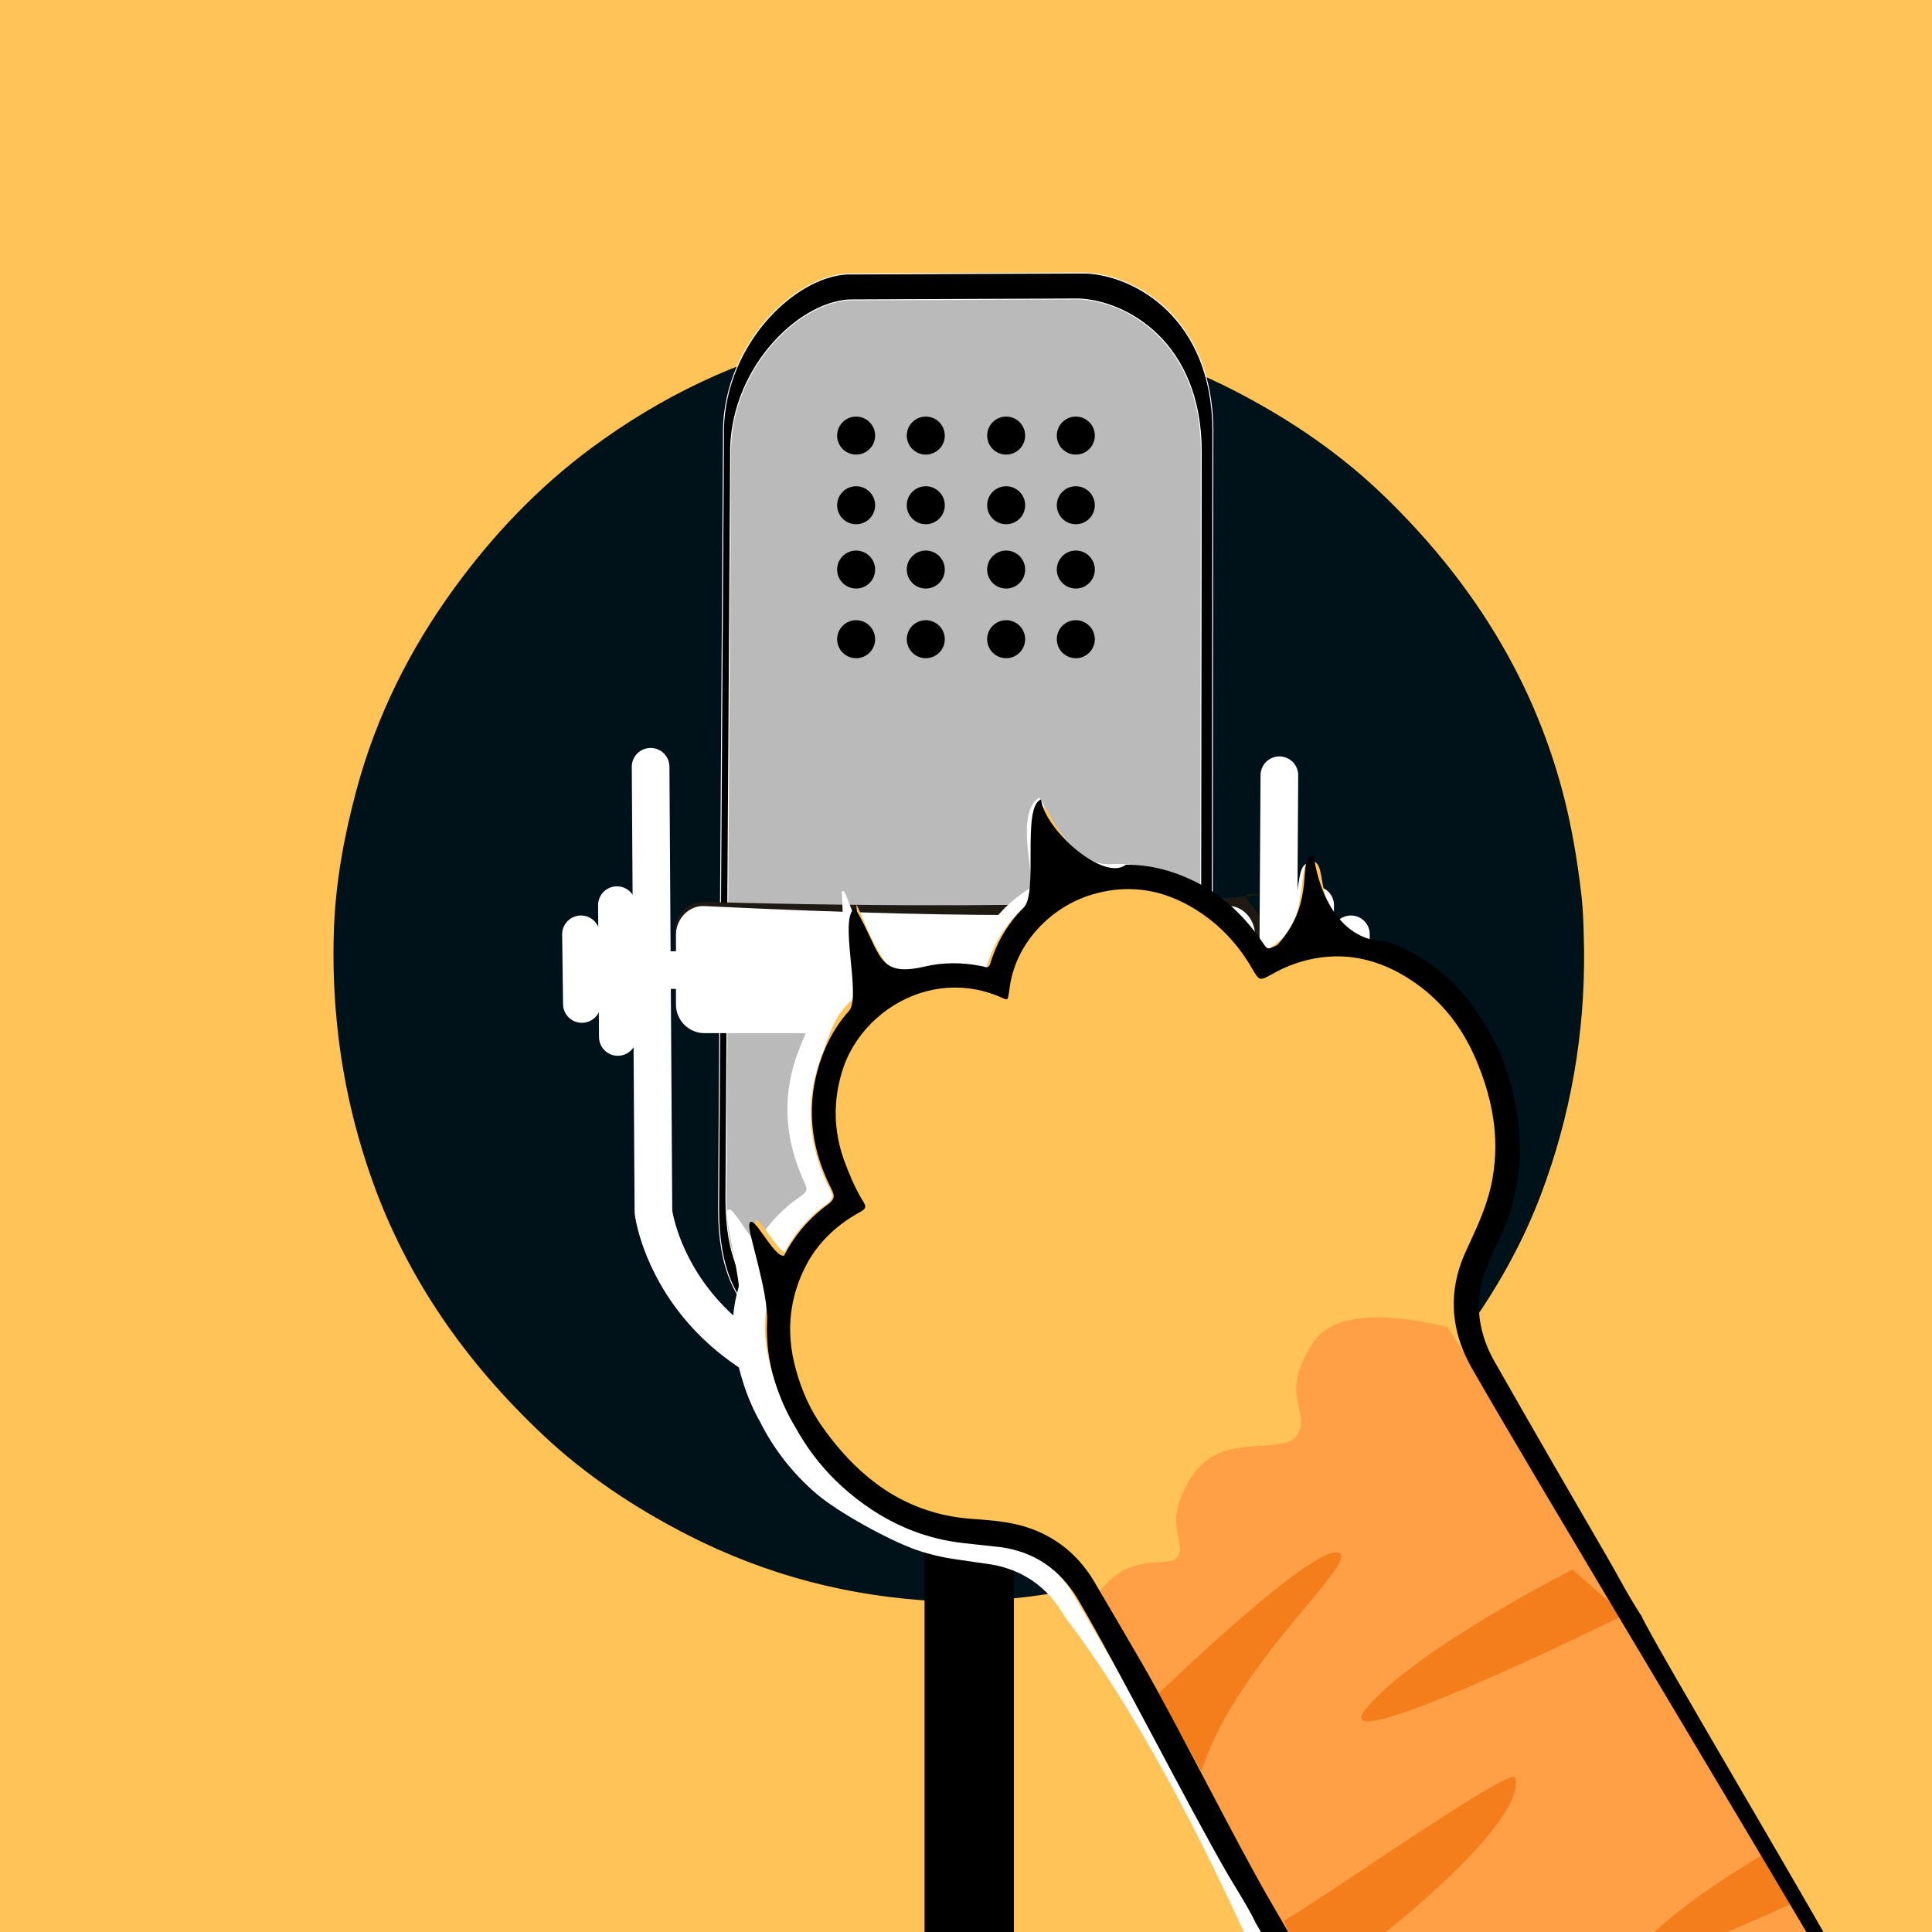 <?xml version="1.0" encoding="UTF-8" standalone="no"?>
<svg
   width="512"
   height="512"
   version="1.1"
   viewBox="0 0 135.467 135.467"
   id="svg28"
   xml:space="preserve"
   xmlns="http://www.w3.org/2000/svg"
   xmlns:svg="http://www.w3.org/2000/svg"><defs
     id="defs28"><style
       id="style1">.cls-1, .cls-9 { fill: #fcc8ff; } .cls-2, .cls-7 { fill: #662d91; } .cls-3 { fill: #a864a8; } .cls-4, .cls-5, .cls-8 { fill: none; } .cls-4, .cls-7 { stroke: #662d91; } .cls-4, .cls-5, .cls-7, .cls-8 { stroke-linecap: round; stroke-linejoin: round; stroke-width: 40px; } .cls-4, .cls-5, .cls-6, .cls-7, .cls-8, .cls-9 { fill-rule: evenodd; } .cls-5 { stroke: #a864a8; } .cls-6 { fill: #8560a8; } .cls-8 { stroke: #fcc8ff; }</style></defs><path
     d="M -0.169,0 H 135.636 V 135.805 H -0.169 Z"
     fill="#ffc357"
     stop-color="#000000"
     stroke-linecap="round"
     stroke-linejoin="round"
     stroke-width="0.072"
     id="path1"
     style="stroke-linecap:square;stroke-linejoin:bevel;paint-order:normal" /><path
     d="m 111.072,66.669 c -0.026,-1.348 -0.043,-2.688 -0.202,-4.035 -0.285,-2.412 -0.687,-4.796 -1.31,-7.14 -2.16,-8.125 -6.524,-14.925 -12.523,-20.728 -2.954,-2.857 -6.307,-5.161 -9.934,-7.084 -3.538,-1.876 -7.249,-3.239 -11.184,-4.019 -1.843,-0.366 -3.691,-0.687 -5.559,-0.834 -1.747,-0.138 -3.501,-0.11 -5.258,-0.036 -2.516,0.106 -4.988,0.48 -7.43,1.042 -5.937,1.366 -11.321,3.964 -16.201,7.575 -3.723,2.756 -6.893,6.087 -9.62,9.831 -3.128,4.296 -5.464,8.98 -6.849,14.124 -0.845,3.137 -1.443,6.32 -1.578,9.566 -0.104,2.528 -0.01,5.059 0.283,7.572 0.409,3.523 1.22,6.987 2.417,10.326 2.472,6.913 6.595,12.737 11.908,17.75 3.048,2.875 6.505,5.167 10.227,7.068 5.496,2.808 11.341,4.324 17.497,4.623 1.213,0.059 2.434,0.002 3.654,-0.069 2.31,-0.133 4.583,-0.459 6.839,-0.956 7.427,-1.635 13.93,-5.073 19.597,-10.104 2.758,-2.448 5.165,-5.222 7.286,-8.241 2.017,-2.871 3.704,-5.921 4.94,-9.207 2.063,-5.485 3.046,-11.165 3.001,-17.024 z"
     fill="#001219"
     id="path1-2"
     style="stroke-width:0.022" /><g
     id="g46"
     transform="matrix(0.066,0,0,0.066,1.399,-44.642)"
     style="fill:#717171;fill-opacity:1;stroke:#ffffff;stroke-opacity:1"><path
       class="cls-6"
       d="m 878.443,967.486 253.724,-1.04 c 53.001,2.305 134.692,48.031 135.181,167.416 l -1.04,826.684 c 0,66.551 -31.674,144.54 -121.663,144.54 l -246.446,1.04 c -81.012,0 -155.978,-17.345 -155.978,-145.579 l 5.199,-819.405 c -2.795,-94.377 72.79,-170.411 131.022,-173.656 z"
       data-name="Rounded Rectangle 5"
       id="path52"
       style="fill:#000000;fill-opacity:1;stroke:#ffffff;stroke-width:1.04;stroke-opacity:1" /><rect
       class="cls-2"
       x="961.043"
       y="2075.729"
       width="94.913"
       height="682.228"
       rx="9.991"
       ry="11.824"
       data-name="Rounded Rectangle 3"
       id="rect3"
       style="fill:#000000;fill-opacity:1;stroke:none;stroke-width:1.087;stroke-opacity:1" /><path
       class="cls-4"
       d="m 596.02,1669 0.97,74.02"
       data-name="Shape 2 copy"
       id="path4-3"
       style="fill:#717171;fill-opacity:1;stroke:#ffffff;stroke-opacity:1" /><path
       class="cls-5"
       d="m 634.2,1638 0.969,140.04"
       id="path5-75"
       style="fill:#717171;fill-opacity:1;stroke:#ffffff;stroke-opacity:1" /><path
       class="cls-4"
       d="m 1414,1669 -0.97,74.02"
       data-name="Shape 2 copy 2"
       id="path6-9"
       style="fill:#717171;fill-opacity:1;stroke:#ffffff;stroke-opacity:1" /><path
       class="cls-5"
       d="m 1376,1638 -0.97,140.04"
       data-name="Shape 2 copy 2"
       id="path7-2"
       style="fill:#717171;fill-opacity:1;stroke:#ffffff;stroke-opacity:1" /><path
       class="cls-6"
       d="m 881,995 244,-1 c 50.97,2.217 129.53,46.19 130,161 l -1,795 c 0,64 -30.46,139 -117,139 l -237,1 c -77.907,0 -150,-16.68 -150,-140 l 5,-788 c -2.688,-90.76 70,-163.88 126,-167 z"
       data-name="Rounded Rectangle 5"
       id="path8-2"
       style="fill:#bababa;fill-opacity:1;stroke:#ffffff;stroke-opacity:1" /><path
       style="baseline-shift:baseline;display:inline;overflow:visible;opacity:1;fill:#1f1913;fill-opacity:1;fill-rule:evenodd;stroke:none;stroke-width:1.022;stroke-linecap:round;stroke-linejoin:round;stroke-dasharray:none;stroke-opacity:1;enable-background:accumulate;stop-color:#000000;stop-opacity:1"
       d="m 726.278,1634.537 c -16.686,-0.465 -30.663,13.97 -30.663,30.663 v 76.657 c 0,16.692 13.97,30.663 30.663,30.663 h 567.262 c 16.692,0 30.663,-13.97 30.663,-30.663 v -76.657 c 0,-16.692 -33.671,-39.084 -16.979,-39.084 58.449,0 -165.301,20 -580.946,8.421 z"
       id="path50" /><path
       class="cls-4"
       d="m 683,1707 647,-1"
       id="path9-8"
       style="fill:#717171;fill-opacity:1;stroke:#ffffff;stroke-opacity:1" /><path
       style="baseline-shift:baseline;display:inline;overflow:visible;opacity:1;fill:#ffffff;fill-opacity:1;fill-rule:evenodd;stroke:none;stroke-width:1;stroke-linecap:round;stroke-linejoin:round;stroke-dasharray:none;stroke-opacity:1;enable-background:accumulate;stop-color:#000000;stop-opacity:1"
       d="m 727,1639 c -16.313,-0.787 -30,13.668 -30,30 v 75 c 0,16.332 13.668,30 30,30 h 555 c 16.332,0 30,-13.668 30,-30 v -75 c 0,-16.332 -13.739,-31.513 -30,-30 -101.83,9.475 -234.175,15.474 -555,0 z"
       id="path10-9" /><path
       class="cls-4"
       d="m 670,1491 3,473 c 0,0 25.989,211.48 338,205 312.011,-6.48 324,-194 324,-194 l 3,-475"
       id="path3-2"
       style="fill:none;fill-opacity:1;stroke:#ffffff;stroke-opacity:1" /></g><g
     id="g49"
     transform="matrix(0.083,0,0,0.083,229.154,37.908)"><path
       id="path51"
       style="fill:#ffffff;fill-opacity:1;stroke:none;stroke-width:6.304;stroke-dasharray:none;stroke-opacity:1"
       d="m -1883.303,217.348 c -1.048,0.576 -1.949,1.458 -2.81,2.3 -3.94,4.114 -5.685,9.774 -6.537,15.284 -1.242,8.125 -0.763,16.39 -0.071,24.543 0.756,8.367 2.04,16.679 2.726,25.052 0.173,2.789 0.447,5.721 -0.38,8.454 -0.489,1.081 -1.744,1.388 -2.616,2.079 -14.147,9.075 -26.367,21.232 -35.139,35.597 -4.741,7.679 -8.465,15.952 -11.44,24.46 -0.276,0.736 -1.033,1.521 -1.875,1.091 -1.488,-0.468 -2.989,-0.948 -4.469,-1.235 -12.346,-2.947 -25.061,-5.194 -37.8,-4.24 -8.207,0.628 -16.338,2.822 -23.564,6.804 -2.738,1.333 -6.035,0.547 -8.418,-1.169 -3.848,-2.61 -6.652,-6.428 -9.239,-10.223 -4.422,-6.782 -7.983,-14.18 -11.227,-21.595 -3.724,-8.502 -6.906,-17.23 -10.361,-25.851 -0.397,-0.809 -0.729,-1.765 -1.452,-2.321 -0.566,-0.39 -1.72,-0.462 -1.77,0.44 0.288,4.883 0.414,9.798 0.64,14.693 l 2.484,60.685 c -8.597,4.77 -16.386,11.263 -21.824,19.519 -5.868,8.706 -9.553,18.607 -13.445,28.291 -3.183,7.867 -6.466,15.723 -8.714,23.919 -5.023,17.663 -6.42,36.374 -3.873,54.571 2.107,15.387 6.917,30.318 13.489,44.365 0.863,2.033 1.988,4.389 1.021,6.588 -1.122,2.307 -3.44,3.601 -5.444,5.021 -14.615,10.074 -27.038,23.309 -36.105,38.57 -0.177,0.641 -0.708,-0.029 -0.999,-0.221 -2.164,-2.085 -3.999,-4.686 -5.812,-7.151 -3.816,-5.341 -7.356,-10.878 -11.344,-16.094 -1.266,-1.515 -2.438,-3.21 -4.141,-4.265 -0.894,-0.568 -2.23,-0.282 -2.619,0.758 -0.6,1.461 -0.3,3.099 -0.24,4.631 0.552,6.416 1.851,12.736 2.97,19.069 2.143,11.573 4.621,23.093 6.389,34.703 0.266,2.038 0.646,4.12 0.397,6.17 -1.351,4.917 -2.622,9.906 -3.415,14.967 -1.892,11.408 -1.884,23.104 -0.176,34.534 1.633,11.228 4.566,22.226 8.012,33.021 3.617,11.079 8.306,21.81 14.046,31.956 11.567,22.893 27.774,43.407 47.262,60.069 17.98,15.544 62.219,39.846 84.759,47.529 11.157,3.849 22.718,6.455 34.404,8.072 9.746,1.491 19.531,2.727 29.269,4.263 12.067,2.122 23.756,6.569 33.907,13.507 11.557,7.836 20.858,18.717 27.711,30.843 94.631,123.42 175.997,323.069 175.997,323.069 112.027,-60.431 325.609,49.403 437.636,-11.029 -8.758,-22.451 -145.934,-270.348 -154.712,-292.79 -10.757,-17.543 -19.312,-36.285 -29.123,-54.346 -29.505,-55.353 -59.041,-110.684 -88.073,-166.289 -6.574,-12.598 -10.937,-26.497 -11.495,-40.754 -0.403,-10.002 1.02,-20.241 4.179,-29.71 3.927,-11.8 10.22,-22.644 15.873,-33.684 10.907,-21.24 17.545,-44.681 19.184,-68.513 1.821,-25.662 -1.899,-51.505 -9.195,-76.1 -3.57,-11.959 -8.287,-23.614 -14.567,-34.417 -9.911,-19.251 -22.2,-37.581 -38.302,-52.22 -12.291,-11.217 -26.926,-19.959 -42.85,-24.883 -7.563,-2.468 -14.909,-5.602 -21.608,-9.998 -5.782,-3.782 -11.045,-8.522 -15.092,-14.094 -4.588,-6.271 -7.639,-13.701 -9.405,-21.288 -1.621,-6.64 -2.11,-13.48 -3.411,-20.177 -0.638,-3.012 -1.474,-6.325 -4,-8.336 -2.169,-1.622 -5.338,-1.923 -7.726,-0.616 -2.547,1.543 -3.594,4.551 -4.348,7.272 -1.531,5.758 -2.034,11.718 -3.045,17.576 -1.579,10.036 -3.943,20.221 -8.988,29.179 -3.215,5.696 -7.472,10.717 -12.717,14.638 -3.33,2.466 -6.967,4.568 -10.868,6.146 -1.094,0.4 -2.435,1.184 -3.521,0.344 -1.738,-1.958 -2.858,-4.373 -4.378,-6.496 -10.594,-16.213 -23.612,-31.039 -39.374,-42.406 -8.607,-6.168 -17.93,-11.278 -27.524,-15.73 -12.642,-5.798 -26.223,-9.992 -40.194,-10.563 -3.858,-0.192 -7.714,0.092 -11.567,0.233 -7.406,-0.013 -14.606,-2.687 -20.716,-6.769 -8.381,-5.538 -15.098,-13.214 -20.913,-21.323 -5.403,-7.582 -9.974,-15.806 -14.241,-24.082 -0.774,-1.294 -1.254,-2.897 -2.521,-3.807 -0.167,-0.084 -0.379,-0.161 -0.564,-0.094 z" /><path
       id="path48"
       style="fill:#ffc357;fill-opacity:1;stroke:none;stroke-width:6.165;stroke-dasharray:none;stroke-opacity:1"
       d="m -2031.76,381.441 c -22.609,13.575 -26.063,29.15 -35.829,55.791 -13.854,37.789 -10.493,74.714 7.618,110.356 2.857,5.622 3.385,8.373 -2.704,12.801 -15.365,11.175 -26.913,24.921 -35.087,40.007 -2.452,4.526 -23.097,-30.903 -24.954,-26.169 -1.963,5.003 12.97,57.501 11.645,62.66 -6.846,26.649 -3.451,47.533 4.38,71.885 4.291,13.342 9.844,26.073 17.206,38.004 10.765,19.656 24.942,37.24 41.869,51.928 27.73,24.058 59.598,39.742 96.452,44.162 9.898,1.187 19.82,2.179 29.734,3.235 30.018,3.197 52.319,18.719 67.288,44.221 32.907,56.06 65.137,112.52 97.694,168.786 8.103,14.004 17.168,27.457 24.191,42.084 l 19.561,33.88 18.583,-9.209 c 5.514,9.55 16.383,28.249 16.657,28.803 l 320.434,-187.866 -27.569,-63.892 c -10.223,-15.361 -18.589,-31.805 -27.822,-47.74 -31.611,-54.551 -63.296,-109.058 -94.424,-163.885 -10.98,-19.339 -15.878,-40.447 -11.35,-62.777 2.797,-13.793 9.394,-26.236 15.389,-38.836 20.231,-42.519 21.488,-86.328 8.859,-131.033 -4.349,-15.395 -10.056,-30.271 -18.649,-43.892 -18.667,-33.47 -44.098,-61.97 -81.081,-72.269 -66.259,-18.451 -41.192,-73.404 -60.029,-71.643 -14.099,1.318 3.453,55.939 -38.654,75.297 -3.079,1.415 -4.181,1.268 -6.131,-1.639 -14.091,-21.007 -31.253,-38.902 -53.857,-50.915 -21.008,-11.163 -42.495,-18.459 -64.061,-16.091 -36.116,3.966 -60.185,-51.977 -62.013,-52.515 -19.07,14.548 2.417,70.134 -4.436,74.715 -21.251,14.208 -36.624,33.988 -44.705,60.329 -1.272,4.146 -3.425,2.444 -5.436,2.023 -20.652,-4.322 -42.669,-6.938 -60.878,3.775 -18.948,11.147 -41.633,-58.248 -43.541,-58.101 z" /><path
       d="m -1635.332,663.449 c 0.947,-0.468 1.929,-0.905 2.922,-1.311 26.401,-11.131 66.957,-4.464 94.133,2.237 4.085,6.187 8.162,12.323 12.353,18.754 47.484,72.902 101.841,161.028 153.12,246.063 75.452,125.119 135.028,227.615 163.621,277.121 l -403.509,189.371 c -12.402,-38.195 -32.441,-98.455 -59.592,-173.692 -48.005,-108.558 -92.294,-220.848 -162.113,-326.506 1.291,-4.612 2.895,-8.349 4.909,-10.751 27.096,-32.323 57.598,-14.828 64.163,-27.197 6.566,-12.369 -14.402,-27.111 11.207,-66.992 25.61,-39.881 78.072,-15.758 89.411,-35.526 11.338,-19.768 -16.343,-32.834 13.144,-77.63 4.032,-6.125 9.606,-10.66 16.236,-13.933 z"
       fill="#ffa046"
       id="path10-93"
       style="stroke-width:1.245" /><path
       d="m -1488.924,900.17 c 31.601,-18.367 56.429,-30.911 56.429,-30.911 l 43.779,38.349 c 0,0 -261.118,128.807 -217.306,77.995 24.642,-28.58 76.469,-61.821 117.1,-85.436 z m 219.897,208.296 c 10.232,14.512 19.934,28.267 28.236,40.114 -72.034,32.869 -160.301,69.503 -133.37,38.268 22.283,-25.843 66.777,-55.482 105.136,-78.383 z"
       fill="#f47e1c"
       id="path69"
       style="stroke-width:0.333" /><path
       d="m -1649.298,861.461 c 9.411,-5.564 16.504,-8.112 19.91,-6.151 15.485,8.915 -88.094,93.913 -116.471,184.133 -13.18,-24.058 -25.869,-45.83 -37.852,-64.049 26.14,-25.012 97.736,-92.249 134.413,-113.935 z m 142.569,194.69 c 15.192,-8.917 25.132,-13.582 25.858,-10.872 10.271,38.334 -124.077,146.812 -168.17,172.269 -1.198,0.692 -2.4,1.356 -3.606,2.006 -7.176,-16.476 -14.885,-34.023 -23.669,-53.639 34.535,-20.331 124.823,-83.485 169.587,-109.761 z"
       fill="#f47e1c"
       id="path70"
       style="stroke-width:0.333" /><path
       id="path2-9"
       style="fill:#000000;fill-opacity:1;stroke-width:0.269"
       d="m -1809.778,273.826 c -18.829,14.51 -68.695,-29.715 -71.627,-55.242 -16.699,6.4 -1.986,78.931 -14.761,91.542 -11.376,11.145 -20.058,24.848 -25.631,39.764 -1.052,2.707 -1.888,5.493 -2.825,8.238 -0.444,1.272 -1.606,2.473 -3.059,2.268 -1.415,-0.2 -2.733,-0.824 -4.16,-0.993 -15.79,-3.17 -32.278,-3.322 -47.978,0.44 -41.057,9.516 -36.16,-11.303 -58.631,-49.274 -14.488,6.869 5.547,74.726 -5.189,86.697 -8.2,9.086 -14.879,19.652 -19.778,30.867 -4.785,10.983 -8.205,22.639 -10.077,34.451 -2.483,15.679 -2.019,31.819 1.316,47.336 2.519,11.839 6.588,23.214 11.853,34.122 1.268,2.824 3.081,5.498 3.642,8.604 0.43,2.234 -0.654,4.456 -2.246,5.974 -2.099,2.08 -4.67,3.593 -6.926,5.491 -13.595,10.745 -24.803,24.47 -32.657,39.914 -8.812,2.12 -27.047,-38.435 -29.384,-26.372 -1.373,7.123 16.481,57.253 14.978,82.958 -0.629,16.39 1.431,32.796 6.222,48.491 4.281,13.791 10.005,27.209 17.549,39.566 2.242,3.952 4.472,7.875 6.93,11.697 10.447,16.387 23.449,31.202 38.359,43.7 16.338,13.784 34.798,25.19 54.836,32.736 13.47,5.099 27.523,8.433 41.813,10.026 10.354,1.238 20.737,2.216 31.098,3.394 13.244,1.688 26.213,6.136 37.365,13.544 11.892,7.816 21.509,18.759 28.697,30.974 33.846,57.655 93.11,174.523 126.616,232.376 7.953,13.552 16.653,26.699 23.48,40.88 6.575,11.388 13.15,22.776 19.725,34.163 11.327,6.298 22.654,12.596 33.982,18.894 -14.238,-24.782 -28.597,-49.488 -42.927,-74.219 -26.886,-46.299 -79.742,-151.49 -106.616,-197.793 -13.672,-23.516 -27.358,-47.026 -41.203,-70.437 -5.311,-8.782 -11.713,-16.812 -19.309,-23.751 -10.529,-9.688 -23.308,-16.94 -36.982,-21.323 -13.523,-4.406 -27.774,-5.743 -41.892,-6.775 -7.389,-0.471 -14.774,-1.161 -22.06,-2.507 -17.356,-3.098 -34.159,-9.286 -49.337,-18.267 -18.63,-10.959 -34.692,-25.872 -48.346,-42.542 -5.276,-6.48 -10.319,-13.162 -14.894,-20.157 -9.644,-15.013 -16.155,-31.876 -20.28,-49.192 -3.694,-15.813 -4.423,-32.393 -1.448,-48.386 2.411,-13.073 7.118,-25.703 13.692,-37.252 6.974,-12.13 16.573,-22.67 27.731,-31.082 5.436,-4.136 11.252,-7.746 17.231,-11.041 1.443,-0.875 3.106,-2.21 2.914,-4.094 -0.289,-2.319 -1.94,-4.132 -3.006,-6.127 -6.2,-10.497 -10.849,-21.812 -15.057,-33.226 -5.346,-14.977 -7.753,-31.04 -6.617,-46.921 0.757,-10.98 3.072,-21.845 6.723,-32.222 11.205,-30.908 38.571,-55.184 70.372,-63.232 15.541,-3.99 32.096,-3.953 47.608,0.162 5.995,1.553 11.803,3.755 17.429,6.333 0.875,0.318 2.2,0.847 2.853,-0.124 0.776,-1.505 0.708,-3.291 1.11,-4.894 0.539,-3.026 0.763,-6.101 1.403,-9.111 3.201,-16.858 11.556,-32.56 23.158,-45.139 13.237,-14.4 30.622,-25.037 49.606,-29.863 14.184,-3.74 29.178,-4.617 43.644,-2.031 16.636,2.893 32.269,10.182 46.045,19.82 15.177,10.517 28.061,24.236 37.927,39.826 2.389,3.68 4.469,7.674 6.856,11.241 1.099,1.525 2.423,3.415 4.512,3.425 2.398,-0.128 4.498,-1.475 6.584,-2.536 4.685,-2.625 9.406,-5.208 14.363,-7.295 17.398,-7.447 36.727,-10.708 55.566,-8.37 16.658,2.003 32.597,8.313 46.767,17.185 16.149,10.006 30.275,23.26 41.244,38.774 7.698,10.79 13.835,22.635 18.741,34.932 8.035,19.818 13.464,40.864 14.35,62.293 0.758,17.916 -1.541,35.992 -7.101,53.053 -4.837,15.064 -11.757,29.334 -18.352,43.683 -5.694,12.761 -9.172,26.614 -9.507,40.576 -0.374,13.902 2.365,27.775 7.527,40.648 2.571,6.526 5.823,12.775 9.379,18.846 51.661,90.501 247.817,415.754 299.951,505.974 1.472,2.418 2.743,5.013 4.688,7.098 0.609,0.696 1.683,1.061 2.471,0.427 1.812,-1.286 2.977,-3.155 4.324,-4.896 0.598,-0.81 1.181,-1.631 1.77,-2.448 -9.281,-21.509 -162.29,-278.21 -171.57,-299.719 -11.077,-16.689 -20.07,-34.616 -30.213,-51.866 -31.706,-54.728 -63.496,-109.407 -94.695,-164.426 -6.892,-12.509 -11.51,-26.427 -12.305,-40.743 -0.701,-11.691 1.132,-23.5 5.174,-34.482 3.927,-10.952 9.545,-21.172 14.287,-31.771 7.391,-16.69 12.233,-34.564 14.082,-52.709 2.325,-22.229 0.192,-44.778 -5.088,-66.41 -3.727,-15.093 -8.626,-30.023 -15.832,-43.818 -1.749,-3.397 -3.736,-6.663 -5.712,-9.943 -9.854,-17.549 -22.494,-33.652 -37.923,-46.66 -13.793,-11.685 -29.691,-20.729 -46.698,-26.863 -51.223,-0.324 -61.334,-65.246 -61.766,-72.341 -15.841,0.368 3.787,37.032 -30.827,75.185 -2.05,0.851 -3.958,2.036 -6.061,2.751 -1.37,0.503 -2.932,-0.005 -3.83,-1.132 -1.592,-1.928 -2.837,-4.117 -4.336,-6.118 -9.328,-13.182 -20.244,-25.303 -33.086,-35.158 -9.603,-7.428 -20.342,-13.37 -31.569,-18.067 -12.941,-5.402 -26.803,-8.935 -40.815,-9.772 -2.781,-0.17 -5.567,-0.237 -8.353,-0.207 z" /><g
       fill="#ffb39f"
       id="g24"
       transform="matrix(0.229,-0.132,0.132,0.229,-2474.76,466.183)"><path
         transform="translate(-445.07,-426.52)"
         d="m 2470.6,1414.3 q -0.807,-0.941 -1.614,-1.882 -0.909,0.843 -1.817,1.687 1.238,0.964 2.476,1.928 0.478,-0.866 0.955,-1.732 z"
         id="path24-2" /></g></g><g
     id="g67"
     transform="matrix(0.071,0,0,0.071,196.433,51.452)"><circle
       style="fill:#000000;fill-opacity:1;stroke:none;stroke-width:6.165;stroke-linecap:square;stroke-linejoin:bevel;stroke-dasharray:none;stroke-dashoffset:0;stroke-opacity:1;paint-order:normal"
       id="path53"
       cx="-1921.176"
       cy="-294.499"
       r="18.763" /><circle
       style="fill:#000000;fill-opacity:1;stroke:none;stroke-width:6.165;stroke-linecap:square;stroke-linejoin:bevel;stroke-dasharray:none;stroke-dashoffset:0;stroke-opacity:1;paint-order:normal"
       id="circle53"
       cx="-1852.385"
       cy="-294.499"
       r="18.763" /><circle
       style="fill:#000000;fill-opacity:1;stroke:none;stroke-width:6.165;stroke-linecap:square;stroke-linejoin:bevel;stroke-dasharray:none;stroke-dashoffset:0;stroke-opacity:1;paint-order:normal"
       id="circle54"
       cx="-1773.011"
       cy="-294.499"
       r="18.763" /><circle
       style="fill:#000000;fill-opacity:1;stroke:none;stroke-width:6.165;stroke-linecap:square;stroke-linejoin:bevel;stroke-dasharray:none;stroke-dashoffset:0;stroke-opacity:1;paint-order:normal"
       id="circle55"
       cx="-1704.22"
       cy="-294.499"
       r="18.763" /><circle
       style="fill:#000000;fill-opacity:1;stroke:none;stroke-width:6.165;stroke-linecap:square;stroke-linejoin:bevel;stroke-dasharray:none;stroke-dashoffset:0;stroke-opacity:1;paint-order:normal"
       id="circle56"
       cx="-1921.176"
       cy="-225.707"
       r="18.763" /><circle
       style="fill:#000000;fill-opacity:1;stroke:none;stroke-width:6.165;stroke-linecap:square;stroke-linejoin:bevel;stroke-dasharray:none;stroke-dashoffset:0;stroke-opacity:1;paint-order:normal"
       id="circle57"
       cx="-1852.385"
       cy="-225.707"
       r="18.763" /><circle
       style="fill:#000000;fill-opacity:1;stroke:none;stroke-width:6.165;stroke-linecap:square;stroke-linejoin:bevel;stroke-dasharray:none;stroke-dashoffset:0;stroke-opacity:1;paint-order:normal"
       id="circle58"
       cx="-1773.011"
       cy="-225.707"
       r="18.763" /><circle
       style="fill:#000000;fill-opacity:1;stroke:none;stroke-width:6.165;stroke-linecap:square;stroke-linejoin:bevel;stroke-dasharray:none;stroke-dashoffset:0;stroke-opacity:1;paint-order:normal"
       id="circle59"
       cx="-1704.22"
       cy="-225.707"
       r="18.763" /><circle
       style="fill:#000000;fill-opacity:1;stroke:none;stroke-width:6.165;stroke-linecap:square;stroke-linejoin:bevel;stroke-dasharray:none;stroke-dashoffset:0;stroke-opacity:1;paint-order:normal"
       id="circle60"
       cx="-1921.176"
       cy="-162.207"
       r="18.763" /><circle
       style="fill:#000000;fill-opacity:1;stroke:none;stroke-width:6.165;stroke-linecap:square;stroke-linejoin:bevel;stroke-dasharray:none;stroke-dashoffset:0;stroke-opacity:1;paint-order:normal"
       id="circle61"
       cx="-1852.385"
       cy="-162.207"
       r="18.763" /><circle
       style="fill:#000000;fill-opacity:1;stroke:none;stroke-width:6.165;stroke-linecap:square;stroke-linejoin:bevel;stroke-dasharray:none;stroke-dashoffset:0;stroke-opacity:1;paint-order:normal"
       id="circle62"
       cx="-1773.011"
       cy="-162.207"
       r="18.763" /><circle
       style="fill:#000000;fill-opacity:1;stroke:none;stroke-width:6.165;stroke-linecap:square;stroke-linejoin:bevel;stroke-dasharray:none;stroke-dashoffset:0;stroke-opacity:1;paint-order:normal"
       id="circle63"
       cx="-1704.22"
       cy="-162.207"
       r="18.763" /><circle
       style="fill:#000000;fill-opacity:1;stroke:none;stroke-width:6.165;stroke-linecap:square;stroke-linejoin:bevel;stroke-dasharray:none;stroke-dashoffset:0;stroke-opacity:1;paint-order:normal"
       id="circle64"
       cx="-1921.176"
       cy="-93.415"
       r="18.763" /><circle
       style="fill:#000000;fill-opacity:1;stroke:none;stroke-width:6.165;stroke-linecap:square;stroke-linejoin:bevel;stroke-dasharray:none;stroke-dashoffset:0;stroke-opacity:1;paint-order:normal"
       id="circle65"
       cx="-1852.385"
       cy="-93.415"
       r="18.763" /><circle
       style="fill:#000000;fill-opacity:1;stroke:none;stroke-width:6.165;stroke-linecap:square;stroke-linejoin:bevel;stroke-dasharray:none;stroke-dashoffset:0;stroke-opacity:1;paint-order:normal"
       id="circle66"
       cx="-1773.011"
       cy="-93.415"
       r="18.763" /><circle
       style="fill:#000000;fill-opacity:1;stroke:none;stroke-width:6.165;stroke-linecap:square;stroke-linejoin:bevel;stroke-dasharray:none;stroke-dashoffset:0;stroke-opacity:1;paint-order:normal"
       id="circle67"
       cx="-1704.22"
       cy="-93.415"
       r="18.763" /></g></svg>
